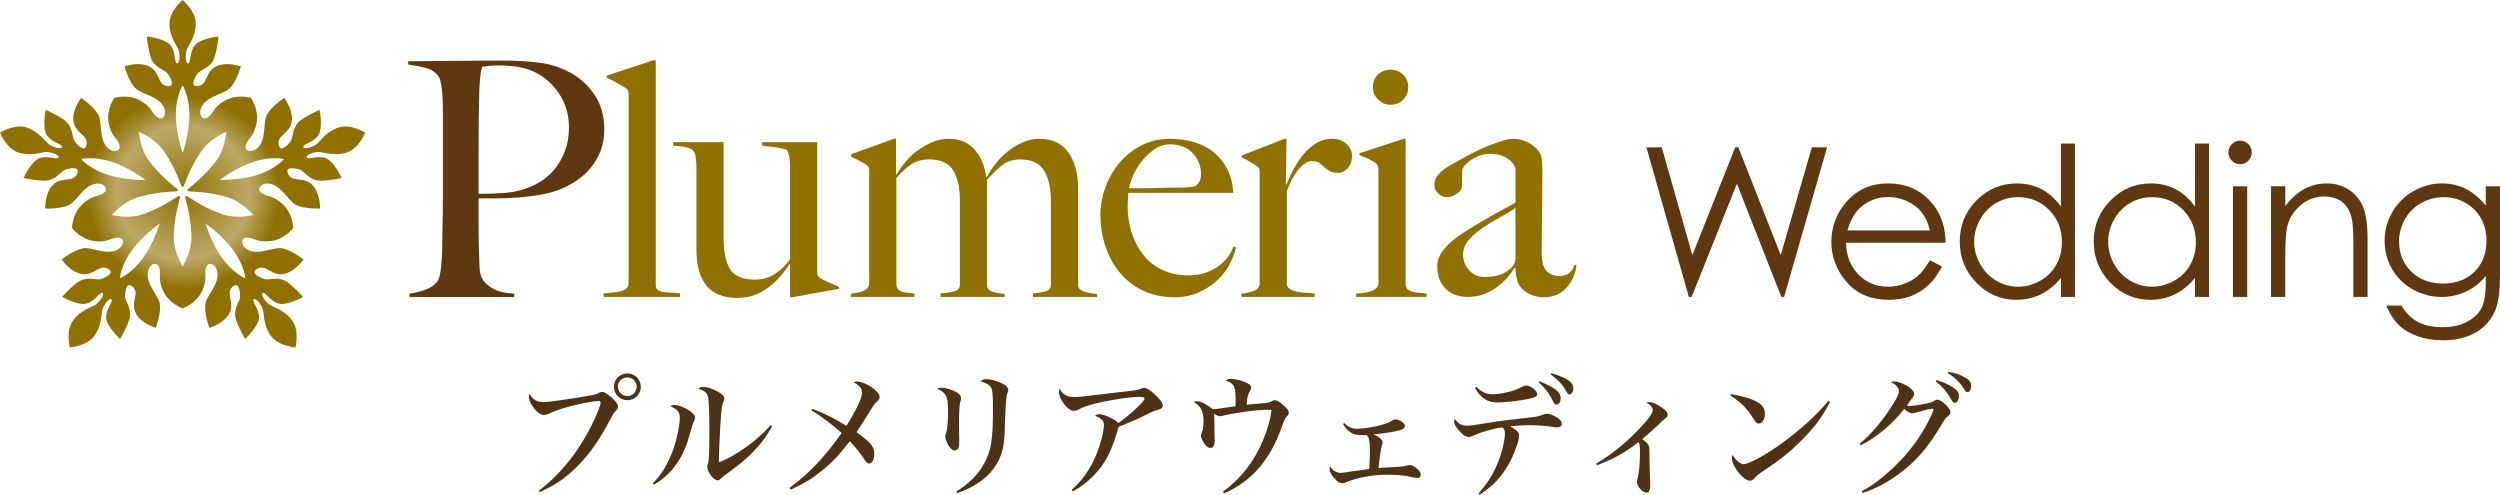 <?xml version="1.0" encoding="utf-8"?>
<!-- Generator: Adobe Illustrator 16.0.0, SVG Export Plug-In . SVG Version: 6.00 Build 0)  -->
<!DOCTYPE svg PUBLIC "-//W3C//DTD SVG 1.1//EN" "http://www.w3.org/Graphics/SVG/1.1/DTD/svg11.dtd">
<svg version="1.1" id="レイヤー_1" xmlns="http://www.w3.org/2000/svg" xmlns:xlink="http://www.w3.org/1999/xlink" x="0px"
	 y="0px" width="262.778px" height="51.984px" viewBox="0 0 262.778 51.984" enable-background="new 0 0 262.778 51.984"
	 xml:space="preserve">
<g>
	<g>
		<path fill="#4E3216" d="M56.641,51.579c1.191-0.938,1.85-1.568,2.704-2.563c1.429-1.653,2.661-3.712,3.53-5.841
			c0.14-0.365,0.252-0.729,0.252-0.855c0-0.111-0.084-0.168-0.267-0.168c-0.406,0-1.681,0.238-2.843,0.533
			c-1.065,0.279-1.724,0.504-2.34,0.813c-0.168,0.07-0.364,0.125-0.504,0.125c-0.365,0-0.813-0.35-1.205-0.938
			c-0.252-0.379-0.379-0.701-0.379-0.953c0-0.098,0.015-0.182,0.084-0.336c0.295,0.588,0.758,0.869,1.416,0.869
			c0.56,0,1.961-0.197,4.342-0.589c1.135-0.196,1.205-0.21,1.568-0.406c0.099-0.042,0.225-0.084,0.295-0.084
			c0.195,0,0.616,0.252,0.98,0.589c0.448,0.392,0.686,0.728,0.686,0.951c0,0.169-0.056,0.281-0.237,0.463
			c-0.21,0.21-0.267,0.309-0.546,0.84c-1.289,2.48-2.55,4.189-4.119,5.576c-1.008,0.896-1.807,1.414-3.319,2.129L56.641,51.579z
			 M67.357,40.653c0,0.784-0.631,1.414-1.416,1.414c-0.77,0-1.414-0.63-1.414-1.414c0-0.771,0.631-1.4,1.414-1.4
			C66.727,39.253,67.357,39.883,67.357,40.653z M64.947,40.653c0,0.532,0.449,0.98,0.994,0.98c0.533,0,0.981-0.435,0.981-0.98
			c0-0.547-0.435-0.98-0.981-0.98C65.382,39.673,64.947,40.106,64.947,40.653z"/>
		<path fill="#4E3216" d="M68.609,50.809c0.785-0.784,1.346-1.639,1.906-2.913c0.504-1.163,0.938-3.012,0.938-4.007
			c0-0.588-0.279-0.91-0.994-1.177c0.168-0.126,0.238-0.14,0.504-0.14c0.322,0,0.925,0.224,1.43,0.546
			c0.447,0.28,0.658,0.519,0.658,0.757c0,0.14-0.028,0.224-0.154,0.504c-0.084,0.183-0.084,0.183-0.547,1.793
			c-0.42,1.401-1.148,2.661-2.017,3.544c-0.505,0.504-0.911,0.813-1.597,1.232L68.609,50.809z M81.16,44.8
			c-0.56,1.008-0.924,1.512-1.61,2.283c-0.56,0.615-0.98,1.021-1.723,1.625c-0.575,0.462-1.022,0.798-1.289,0.98
			c-0.351,0.238-0.532,0.392-0.757,0.615c-0.14,0.127-0.237,0.183-0.35,0.183c-0.434,0-1.093-0.882-1.093-1.442
			c0-0.084,0-0.084,0.07-0.267c0.126-0.364,0.153-1.148,0.153-3.992c0-1.232-0.055-2.535-0.111-2.927
			c-0.084-0.547-0.393-0.813-1.037-0.98c0.154-0.169,0.252-0.211,0.477-0.211c0.406,0,0.98,0.182,1.527,0.477
			c0.49,0.252,0.714,0.504,0.714,0.756c0,0.127-0.014,0.196-0.153,0.49c-0.07,0.154-0.127,0.533-0.183,1.191
			c-0.084,0.924-0.224,3.838-0.224,4.538c0,0.084,0,0.267,0,0.476c1.765-0.672,3.992-2.269,5.435-3.907L81.16,44.8z"/>
		<path fill="#4E3216" d="M85.412,42.979c1.26,0.49,2.367,1.036,3.557,1.778c0.995-1.568,1.64-2.928,1.64-3.474
			c0-0.435-0.267-0.771-0.868-1.093c0.125-0.084,0.195-0.098,0.308-0.098c0.883,0,2.409,1.022,2.409,1.625
			c0,0.182-0.042,0.252-0.309,0.518c-0.266,0.253-0.279,0.267-1.26,1.877c-0.028,0.057-0.28,0.421-0.631,0.967l-0.224,0.351
			c1.54,1.12,1.862,1.513,1.862,2.283c0,0.574-0.238,1.009-0.546,1.009c-0.153,0-0.28-0.098-0.476-0.406
			c-0.533-0.799-0.911-1.261-1.556-1.934c-1.148,1.499-1.862,2.242-2.997,3.152c-1.051,0.84-1.807,1.289-3.223,1.933l-0.111-0.183
			c2.073-1.526,3.754-3.305,5.477-5.771c-1.051-0.938-2.129-1.751-3.166-2.382L85.412,42.979z"/>
		<path fill="#4E3216" d="M99.006,40.751c0.406,0,1.078,0.211,1.54,0.477c0.309,0.182,0.477,0.406,0.477,0.631
			c0,0.098-0.015,0.182-0.112,0.476c-0.056,0.224-0.111,1.12-0.111,2.073c0,0.225,0,0.547,0.014,1.051
			c0.014,0.322,0.014,0.532,0.014,0.77c0,0.322-0.014,0.52-0.042,0.688c-0.056,0.266-0.21,0.434-0.435,0.434
			c-0.224,0-0.477-0.21-0.686-0.574c-0.168-0.309-0.309-0.7-0.309-0.91c0-0.099,0.014-0.141,0.084-0.336
			c0.141-0.406,0.21-1.191,0.21-2.242c0-1.021-0.069-1.457-0.267-1.765c-0.182-0.294-0.336-0.406-0.867-0.644
			C98.711,40.765,98.768,40.751,99.006,40.751z M100.518,51.677c1.443-0.938,2.34-1.849,2.956-3.012
			c0.714-1.303,0.896-2.507,0.896-5.701c0-1.555-0.042-2.002-0.238-2.283c-0.183-0.266-0.546-0.462-1.079-0.602
			c0.211-0.183,0.352-0.225,0.659-0.225c0.435,0,1.204,0.225,1.723,0.49c0.378,0.211,0.546,0.406,0.546,0.645
			c0,0.112,0,0.126-0.098,0.364c-0.126,0.351-0.182,1.079-0.238,2.857c-0.041,1.976-0.126,2.676-0.393,3.487
			c-0.615,1.878-2.227,3.307-4.636,4.133L100.518,51.677z"/>
		<path fill="#4E3216" d="M112.641,51.495c1.107-0.967,1.961-2.199,2.578-3.67c0.447-1.064,0.813-2.494,0.813-3.166
			c0-0.42-0.295-0.729-0.925-0.953c0.126-0.125,0.252-0.168,0.462-0.168c0.49,0,1.611,0.533,1.989,0.926
			c0.645-0.436,1.793-1.416,2.339-1.99c0.295-0.322,0.406-0.476,0.406-0.588c0-0.07-0.084-0.126-0.224-0.154
			c-0.084-0.014-0.14-0.014-0.392-0.014c-0.98,0-3.236,0.364-4.721,0.742c-0.729,0.196-1.051,0.309-1.724,0.645
			c-0.112,0.042-0.267,0.084-0.378,0.084c-0.322,0-0.771-0.35-1.135-0.883c-0.252-0.363-0.434-0.826-0.434-1.092
			c0-0.112,0.027-0.225,0.084-0.365c0.322,0.617,0.784,0.883,1.498,0.883c0.519,0,0.631-0.014,3.418-0.35
			c0.477-0.057,0.883-0.099,1.162-0.141c2.13-0.238,2.13-0.238,2.578-0.42c0.084-0.042,0.141-0.057,0.21-0.057
			c0.224,0,0.462,0.127,0.896,0.477c0.658,0.561,1.079,1.078,1.079,1.359c0,0.266-0.141,0.392-0.533,0.476
			c-0.322,0.085-0.406,0.112-0.699,0.267c-1.149,0.574-1.64,0.799-3.404,1.526c-0.07,0.21-0.07,0.21-0.211,0.687
			c-0.574,1.919-1.232,3.166-2.24,4.244c-0.742,0.799-1.541,1.415-2.382,1.85L112.641,51.495z"/>
		<path fill="#4E3216" d="M128.546,51.677c1.892-1.373,3.292-3.166,4.23-5.449c0.477-1.134,0.771-2.213,0.883-3.137
			c-0.253-0.015-0.267-0.015-0.448-0.015c-1.191,0-3.166,0.267-4.707,0.63c-0.098,0.029-0.182,0.043-0.238,0.043
			c-0.168,0-0.35-0.07-0.687-0.252c0.057,0.168,0.057,0.168,0.07,1.33c0,0.448,0,0.771,0.015,0.854
			c0.014,0.294,0.014,0.505,0.014,0.603c0,0.532-0.154,0.799-0.448,0.799c-0.267,0-0.561-0.252-0.784-0.688
			c-0.112-0.195-0.211-0.49-0.211-0.615c0-0.127,0.015-0.183,0.127-0.435c0.098-0.196,0.14-0.574,0.14-1.093
			c0-1.037-0.28-1.568-1.036-2.003c0.125-0.056,0.182-0.07,0.294-0.07c0.448,0,0.896,0.21,1.709,0.827c0.28,0,0.28,0,1.036-0.112
			c0.729-0.112,0.911-0.126,1.358-0.196c0.015-0.168,0.015-0.406,0.015-0.715c0-0.742-0.07-1.204-0.21-1.428
			c-0.141-0.238-0.28-0.337-0.841-0.561c0.196-0.127,0.309-0.168,0.504-0.168c0.421,0,1.051,0.125,1.499,0.322
			c0.463,0.168,0.687,0.377,0.687,0.602c0,0.098-0.028,0.168-0.126,0.336c-0.225,0.365-0.322,0.729-0.351,1.457
			c0.659-0.056,1.247-0.111,1.766-0.168c0.546-0.042,0.644-0.07,0.896-0.225c0.098-0.056,0.196-0.084,0.294-0.084
			c0.21,0,0.477,0.154,0.896,0.519c0.435,0.378,0.574,0.575,0.574,0.784c0,0.154-0.042,0.225-0.196,0.393
			c-0.154,0.154-0.238,0.309-0.42,0.799c-0.505,1.387-0.784,2.017-1.247,2.815c-0.938,1.597-1.904,2.661-3.249,3.558
			c-0.645,0.42-1.093,0.672-1.695,0.91L128.546,51.677z"/>
		<path fill="#4E3216" d="M141.299,44.464c0.462,0.461,0.799,0.602,1.345,0.602c0.687,0,1.737-0.168,2.634-0.42
			c0.532-0.154,0.771-0.252,1.12-0.477c0.099-0.057,0.183-0.084,0.267-0.084c0.42,0,1.009,0.406,1.009,0.687
			c0,0.267-0.238,0.406-1.065,0.574c-0.532,0.112-1.498,0.252-2.241,0.308c0.631,0.281,0.953,0.574,0.953,0.855
			c0,0.098,0,0.098-0.07,0.322c-0.098,0.308-0.266,1.357-0.351,2.353c0.547-0.042,0.547-0.042,1.905-0.099
			c0.589-0.041,0.715-0.055,1.064-0.153c0.154-0.042,0.238-0.056,0.351-0.056c0.168,0,0.49,0.168,0.756,0.42
			c0.238,0.195,0.364,0.406,0.364,0.588c0,0.225-0.14,0.364-0.378,0.364c-0.112,0-0.154-0.014-0.63-0.112
			c-0.687-0.168-1.513-0.238-2.521-0.238c-1.513,0-3.208,0.309-4.328,0.799c-0.141,0.07-0.267,0.098-0.364,0.098
			c-0.238,0-0.463-0.111-0.715-0.363c-0.393-0.379-0.658-0.841-0.658-1.135c0-0.084,0.014-0.182,0.056-0.28
			c0.267,0.435,0.673,0.687,1.079,0.687c0.21,0,0.322-0.014,1.4-0.182c0.406-0.057,0.448-0.07,1.135-0.154
			c0.182-0.028,0.351-0.057,0.504-0.084c0.057-0.98,0.07-1.178,0.07-1.695c0-1.246-0.056-1.555-0.336-1.863
			c-0.168,0.014-0.322,0.014-0.42,0.014c-0.715,0-1.107-0.125-1.527-0.49c-0.224-0.195-0.364-0.378-0.532-0.686L141.299,44.464z"/>
		<path fill="#4E3216" d="M155.411,51.859c0.938-1.036,1.541-2.003,2.073-3.334c0.392-0.98,0.7-2.283,0.7-2.928
			c0-0.336-0.056-0.49-0.28-0.673c-0.91,0.113-2.186,0.477-2.941,0.827c-0.294,0.14-0.42,0.183-0.589,0.183
			c-0.279,0-0.588-0.197-0.966-0.617c-0.393-0.42-0.561-0.729-0.561-1.022c0-0.084,0.014-0.14,0.056-0.28
			c0.337,0.504,0.743,0.729,1.289,0.729c0.378,0,0.504-0.014,2.535-0.35c0.967-0.154,2.577-0.351,4.286-0.533
			c0.463-0.056,0.827-0.14,1.177-0.279c0.183-0.084,0.252-0.099,0.393-0.099c0.21,0,0.519,0.099,0.84,0.267
			c0.477,0.238,0.743,0.518,0.743,0.784c0,0.252-0.196,0.392-0.532,0.392c-0.084,0-0.112,0-0.28-0.027
			c-0.658-0.126-1.766-0.21-2.647-0.21c-0.49,0-1.429,0.056-1.976,0.112c0.743,0.434,0.938,0.645,0.938,0.994
			c0,0.574-0.518,1.975-1.106,3.025c-0.784,1.373-1.667,2.297-3.025,3.166L155.411,51.859z M155.187,40.667
			c0.574,0.561,1.051,0.771,1.695,0.771c0.532,0,1.232-0.112,1.933-0.308c0.505-0.141,0.687-0.225,1.177-0.477
			c0.183-0.098,0.267-0.127,0.435-0.127c0.462,0,1.148,0.533,1.148,0.896c0,0.253-0.21,0.365-0.967,0.52
			c-0.952,0.195-2.437,0.363-3.207,0.363c-1.051,0-1.724-0.434-2.367-1.513L155.187,40.667z M161.813,40.065
			c1.751,0.756,2.228,1.134,2.228,1.807c0,0.363-0.196,0.658-0.448,0.658c-0.126,0-0.225-0.098-0.351-0.351
			c-0.393-0.826-0.757-1.288-1.513-2.003L161.813,40.065z M163.073,39.238c0.714,0.196,1.177,0.378,1.723,0.7
			c0.378,0.238,0.574,0.533,0.574,0.91c0,0.322-0.182,0.617-0.392,0.617c-0.112,0-0.211-0.084-0.322-0.295
			c-0.435-0.77-0.883-1.26-1.667-1.807L163.073,39.238z"/>
		<path fill="#4E3216" d="M167.772,48.735c1.625-0.967,3.067-2.129,4.524-3.656c0.952-0.994,1.429-1.652,1.429-1.961
			c0-0.294-0.183-0.518-0.673-0.799c0.126-0.041,0.183-0.055,0.294-0.055c0.351,0,0.813,0.195,1.401,0.615
			c0.378,0.267,0.546,0.477,0.546,0.673s-0.056,0.294-0.266,0.448c-0.168,0.111-0.168,0.111-0.701,0.631
			c-0.602,0.574-0.98,0.896-1.708,1.526c0.686,0.504,0.756,0.63,0.756,1.261c0,0.826,0.028,1.582,0.056,2.76
			c0.028,0.434,0.028,0.686,0.028,0.882c0,0.505-0.126,0.729-0.406,0.729c-0.42,0-0.994-0.687-0.994-1.177
			c0-0.07,0.014-0.14,0.056-0.279c0.168-0.52,0.267-1.625,0.267-2.816c0-0.645-0.028-0.84-0.154-1.051
			c-1.331,1.064-2.634,1.793-4.37,2.438L167.772,48.735z"/>
		<path fill="#4E3216" d="M181.968,41.423c1.499,0.281,2.312,0.547,2.928,0.953c0.421,0.28,0.616,0.631,0.616,1.106
			c0,0.603-0.266,1.036-0.63,1.036c-0.196,0-0.309-0.098-0.504-0.406c-0.757-1.204-1.387-1.834-2.494-2.535L181.968,41.423z
			 M192.362,42.235c-0.757,1.514-1.682,2.76-3.082,4.133c-1.261,1.246-2.199,1.989-4.021,3.193c-0.42,0.281-0.645,0.463-0.771,0.617
			c-0.21,0.252-0.35,0.35-0.546,0.35c-0.7,0-1.905-1.513-1.905-2.381c0-0.112,0.014-0.183,0.07-0.336
			c0.378,0.615,0.813,0.98,1.162,0.98c0.561,0,2.452-1.037,4.063-2.228c2.045-1.499,3.642-2.97,4.847-4.427L192.362,42.235z"/>
		<path fill="#4E3216" d="M195.464,46.648c1.205-0.98,2.55-2.577,3.502-4.146c0.462-0.742,0.63-1.12,0.63-1.4
			c0-0.183-0.056-0.309-0.21-0.477c-0.182-0.21-0.224-0.238-0.63-0.462c0.154-0.057,0.196-0.07,0.378-0.07
			c0.393,0,1.106,0.294,1.597,0.658c0.309,0.225,0.463,0.435,0.463,0.645c0,0.182-0.015,0.225-0.393,0.715
			c-0.014,0.014-0.182,0.238-0.378,0.518c0.168,0.028,0.252,0.043,0.336,0.043c0.267,0,1.093-0.127,1.653-0.238
			c0.476-0.099,0.588-0.141,0.966-0.337c0.126-0.069,0.183-0.084,0.267-0.084c0.434,0,1.372,0.896,1.372,1.303
			c0,0.154-0.069,0.267-0.252,0.421c-0.28,0.209-0.308,0.266-0.714,0.938c-1.471,2.48-2.746,3.922-4.65,5.281
			c-1.219,0.869-2.354,1.457-3.643,1.863l-0.084-0.168c1.19-0.658,1.976-1.247,3.152-2.326c1.778-1.639,3.123-3.445,4.104-5.519
			c0.183-0.364,0.294-0.673,0.294-0.771c0-0.042-0.042-0.07-0.098-0.07c-0.224,0-0.952,0.168-1.681,0.393
			c-0.225,0.057-0.336,0.084-0.435,0.084c-0.266,0-0.546-0.154-0.854-0.462c-1.261,1.624-2.928,3.012-4.58,3.823L195.464,46.648z
			 M203.546,39.952c0.715,0.225,1.233,0.435,1.695,0.743c0.477,0.294,0.672,0.56,0.672,0.91c0,0.406-0.182,0.729-0.434,0.729
			c-0.168,0-0.21-0.056-0.435-0.435c-0.434-0.756-0.91-1.303-1.583-1.82L203.546,39.952z M204.793,39.085
			c0.687,0.111,1.163,0.266,1.723,0.574c0.49,0.266,0.673,0.504,0.673,0.91c0,0.363-0.168,0.645-0.379,0.645
			c-0.14,0-0.195-0.057-0.405-0.379c-0.435-0.686-0.925-1.162-1.682-1.625L204.793,39.085z"/>
	</g>
	<g>
		<g>
			<path fill="#603810" d="M63.107,15.898c-0.275,0.688-0.637,1.296-1.084,1.824c-0.447,0.528-0.97,0.981-1.566,1.36
				c-0.597,0.378-1.204,0.683-1.823,0.912c-0.643,0.229-1.331,0.4-2.065,0.516s-1.475,0.201-2.22,0.258
				c-0.745,0.058-1.475,0.086-2.185,0.086c-0.688,0-1.309,0-1.858,0c0,0.734,0,1.365,0,1.893c0,0.506,0,0.953,0,1.343
				s0.005,0.751,0.017,1.084s0.018,0.694,0.018,1.084c0.022,0.734,0.046,1.365,0.068,1.893c0.022,0.528,0.149,0.964,0.379,1.308
				c0.184,0.299,0.539,0.598,1.066,0.895c0.528,0.299,1.262,0.471,2.203,0.517v0.345H43.044v-0.345
				c0.573-0.091,1.124-0.229,1.652-0.413c0.527-0.184,0.94-0.459,1.238-0.826c0.114-0.137,0.207-0.344,0.275-0.619
				c0.069-0.275,0.12-0.585,0.155-0.93c0.034-0.344,0.063-0.71,0.086-1.101c0.022-0.39,0.034-0.769,0.034-1.136
				c0-0.32,0.006-0.757,0.018-1.308c0.011-0.551,0.022-1.153,0.034-1.807c0.011-0.653,0.018-1.325,0.018-2.013
				c0-0.711,0-1.377,0-1.997v-6.71c0-0.413-0.007-0.832-0.018-1.256c-0.012-0.424-0.034-0.826-0.069-1.205
				c-0.034-0.378-0.092-0.723-0.172-1.032s-0.189-0.533-0.327-0.671c-0.344-0.367-0.786-0.614-1.324-0.74
				c-0.54-0.125-1.119-0.235-1.738-0.327V6.435c0.138,0,0.413,0,0.826,0c0.436,0,0.946-0.005,1.531-0.017
				c0.585-0.011,1.222-0.017,1.91-0.017s1.37-0.005,2.048-0.018c0.676-0.011,1.313-0.017,1.909-0.017c0.62,0,1.136,0,1.549,0
				c1.515,0,2.856,0.075,4.026,0.224c1.17,0.149,2.271,0.511,3.304,1.084c1.01,0.551,1.847,1.331,2.513,2.34
				c0.665,1.01,0.998,2.203,0.998,3.579C63.521,14.442,63.383,15.21,63.107,15.898z M58.788,9.876
				c-0.677-1.032-1.565-1.812-2.667-2.34c-0.551-0.252-1.136-0.424-1.755-0.516c-0.619-0.091-1.262-0.138-1.928-0.138
				c-0.481,0-0.854,0.017-1.118,0.052c-0.264,0.034-0.477,0.063-0.637,0.086c-0.022,0.138-0.052,0.258-0.086,0.361
				c-0.034,0.104-0.063,0.236-0.086,0.396c-0.023,0.161-0.046,0.384-0.068,0.671c-0.023,0.287-0.047,0.694-0.069,1.222
				c-0.023,0.803-0.04,1.778-0.052,2.925c-0.012,1.147-0.017,2.271-0.017,3.373c0,1.101,0,2.064,0,2.89c0,0.826,0,1.332,0,1.515
				c0.94,0,1.823-0.028,2.649-0.086s1.595-0.212,2.306-0.465c1.468-0.505,2.593-1.336,3.373-2.495
				c0.779-1.158,1.17-2.461,1.17-3.906C59.804,12.09,59.465,10.908,58.788,9.876z"/>
			<path fill="#8F7000" d="M63.454,31.213v-0.379c1.056-0.068,1.756-0.178,2.1-0.327s0.517-0.407,0.517-0.774V9.945
				c0-0.184-0.018-0.321-0.052-0.413c-0.034-0.091-0.133-0.195-0.293-0.31C65.52,9.107,65.21,8.93,64.797,8.688
				c-0.413-0.241-0.758-0.418-1.032-0.533V7.949l4.921-1.617h0.241v23.573c0,0.23,0.051,0.402,0.154,0.517
				c0.104,0.115,0.258,0.195,0.465,0.241c0.206,0.046,0.47,0.074,0.791,0.086s0.7,0.04,1.136,0.086v0.379H63.454z"/>
			<path fill="#8F7000" d="M83.283,31.246h-0.241v-3.475l-0.034-0.035c-0.253,0.391-0.563,0.804-0.929,1.239
				c-0.368,0.437-0.78,0.831-1.239,1.187c-0.459,0.356-0.97,0.637-1.531,0.844c-0.563,0.207-1.165,0.31-1.807,0.31
				c-1.469,0-2.553-0.436-3.252-1.308c-0.7-0.871-1.05-2.145-1.05-3.82v-8.396c0-0.091,0-0.218,0-0.378
				c0-0.16-0.012-0.327-0.034-0.499c-0.023-0.172-0.041-0.333-0.052-0.482c-0.012-0.149-0.041-0.258-0.086-0.327
				c-0.093-0.207-0.224-0.355-0.396-0.448c-0.172-0.091-0.361-0.16-0.567-0.206c-0.207-0.046-0.425-0.074-0.654-0.086
				c-0.229-0.011-0.447-0.028-0.653-0.051v-0.379h5.3v10.015c0,1.514,0.229,2.633,0.691,3.355c0.461,0.723,1.326,1.084,2.594,1.084
				c0.483,0,0.905-0.063,1.263-0.189c0.356-0.126,0.68-0.287,0.968-0.482c0.288-0.193,0.553-0.418,0.795-0.67
				c0.242-0.253,0.468-0.517,0.675-0.792v-9.808c0-0.229-0.022-0.521-0.068-0.877c-0.047-0.355-0.138-0.625-0.275-0.809
				c-0.275-0.115-0.648-0.207-1.118-0.275c-0.471-0.069-0.959-0.126-1.463-0.172v-0.379h5.781v13.594
				c0,0.184,0.018,0.321,0.052,0.413s0.132,0.195,0.293,0.31c0.206,0.114,0.51,0.264,0.911,0.447
				c0.401,0.185,0.74,0.333,1.016,0.447v0.206L83.283,31.246z"/>
			<path fill="#8F7000" d="M108.57,31.213v-0.379c0.619-0.046,1.089-0.121,1.411-0.224c0.32-0.104,0.481-0.339,0.481-0.706v-8.775
				c0-1.33-0.236-2.392-0.709-3.183c-0.474-0.792-1.309-1.187-2.508-1.187c-0.762,0-1.396,0.201-1.902,0.602
				c-0.508,0.402-1.038,0.912-1.592,1.532v11.115c0,0.16,0.058,0.299,0.173,0.413c0.114,0.115,0.263,0.201,0.447,0.259
				c0.183,0.057,0.384,0.103,0.602,0.137c0.218,0.035,0.431,0.063,0.637,0.086v0.311h-6.745v-0.379
				c0.62-0.046,1.113-0.121,1.48-0.224c0.366-0.104,0.55-0.339,0.55-0.706v-8.81c0-1.354-0.235-2.414-0.705-3.183
				c-0.471-0.769-1.303-1.153-2.495-1.153c-0.757,0-1.376,0.161-1.858,0.481c-0.481,0.322-1.021,0.804-1.617,1.446v11.288
				c0.046,0.229,0.126,0.396,0.241,0.499c0.114,0.104,0.258,0.178,0.43,0.224s0.361,0.075,0.568,0.086
				c0.206,0.012,0.424,0.04,0.653,0.086v0.345h-6.676v-0.345c0.527-0.046,0.98-0.149,1.359-0.31c0.378-0.16,0.567-0.424,0.567-0.791
				v-11.77c0-0.184-0.018-0.321-0.052-0.413c-0.034-0.091-0.132-0.194-0.292-0.31c-0.207-0.115-0.447-0.246-0.723-0.396
				c-0.275-0.149-0.551-0.28-0.826-0.396v-0.275l4.508-1.617h0.207v3.716l0.068,0.035c0.229-0.413,0.525-0.843,0.892-1.291
				c0.365-0.447,0.788-0.849,1.269-1.205c0.479-0.355,1-0.654,1.56-0.895c0.561-0.241,1.149-0.361,1.767-0.361
				c1.097,0,1.982,0.361,2.657,1.084c0.674,0.723,1.092,1.692,1.252,2.908h0.103c0.207-0.413,0.493-0.854,0.86-1.325
				s0.792-0.906,1.273-1.308c0.482-0.401,1.016-0.728,1.601-0.98s1.188-0.378,1.807-0.378c1.33,0,2.334,0.481,3.011,1.445
				c0.677,0.963,1.016,2.202,1.016,3.716v10.256c0,0.16,0.068,0.299,0.206,0.413c0.138,0.115,0.305,0.201,0.499,0.259
				c0.195,0.057,0.407,0.103,0.637,0.137c0.229,0.035,0.447,0.063,0.654,0.086v0.311H108.57z"/>
			<path fill="#8F7000" d="M129.297,27.686c-0.321,0.631-0.757,1.21-1.308,1.737c-0.551,0.528-1.21,0.964-1.979,1.308
				c-0.77,0.344-1.624,0.516-2.564,0.516c-1.17,0-2.236-0.217-3.2-0.653c-0.964-0.436-1.784-1.05-2.46-1.841
				c-0.678-0.791-1.199-1.721-1.566-2.787c-0.367-1.067-0.551-2.197-0.551-3.391c0-0.963,0.172-1.921,0.517-2.873
				c0.344-0.952,0.831-1.807,1.463-2.564c0.63-0.757,1.398-1.371,2.306-1.841c0.905-0.47,1.909-0.705,3.011-0.705
				c0.895,0,1.738,0.115,2.529,0.344c0.792,0.23,1.48,0.58,2.065,1.05c0.585,0.471,1.061,1.062,1.428,1.772
				c0.367,0.711,0.585,1.548,0.654,2.513h-11.047c0,0.184-0.012,0.395-0.035,0.636c-0.022,0.241-0.034,0.487-0.034,0.74
				c0,0.964,0.138,1.888,0.413,2.771s0.677,1.664,1.204,2.34c0.528,0.677,1.193,1.211,1.996,1.6
				c0.803,0.391,1.732,0.586,2.788,0.586c1.146,0,2.15-0.293,3.011-0.878s1.429-1.302,1.704-2.151l0.274,0.069
				C129.824,26.486,129.618,27.055,129.297,27.686z M125.356,16.087c-0.585-0.607-1.371-0.912-2.357-0.912
				c-0.643,0-1.222,0.189-1.737,0.568c-0.517,0.378-0.964,0.82-1.343,1.325c-0.378,0.505-0.671,1.015-0.877,1.531
				c-0.207,0.517-0.333,0.912-0.379,1.188c0.527,0,0.998,0,1.411,0s0.82-0.006,1.222-0.018c0.401-0.011,0.82-0.022,1.256-0.034
				c0.436-0.011,0.918-0.017,1.445-0.017c0.345,0,0.665-0.012,0.964-0.035c0.298-0.022,0.562-0.08,0.791-0.172
				c0.161-0.184,0.281-0.355,0.362-0.516c0.08-0.16,0.12-0.402,0.12-0.723C126.234,17.424,125.941,16.696,125.356,16.087z"/>
			<path fill="#8F7000" d="M141.662,17.67c-0.299,0.333-0.643,0.499-1.033,0.499c-0.367,0-0.659-0.063-0.877-0.189
				c-0.219-0.126-0.408-0.27-0.568-0.43c-0.16-0.16-0.333-0.304-0.516-0.43c-0.185-0.126-0.437-0.189-0.758-0.189
				c-0.274,0-0.545,0.098-0.809,0.292c-0.264,0.195-0.511,0.442-0.739,0.74c-0.229,0.298-0.437,0.636-0.62,1.015
				s-0.344,0.74-0.481,1.084v9.911c0.068,0.206,0.218,0.367,0.447,0.481c0.229,0.115,0.487,0.195,0.774,0.241
				c0.286,0.046,0.585,0.075,0.895,0.086c0.31,0.012,0.579,0.04,0.809,0.086v0.345h-7.708v-0.345c0.527-0.046,0.98-0.149,1.359-0.31
				c0.378-0.16,0.567-0.424,0.567-0.791V18.135c0-0.184-0.018-0.321-0.052-0.413c-0.034-0.091-0.132-0.194-0.292-0.31
				c-0.207-0.115-0.447-0.258-0.723-0.43c-0.275-0.172-0.551-0.315-0.826-0.43v-0.207l4.508-1.755h0.207l-0.069,4.783h0.069
				c0.114-0.275,0.298-0.676,0.551-1.205c0.252-0.527,0.573-1.061,0.963-1.6c0.39-0.539,0.86-1.003,1.411-1.394
				s1.182-0.585,1.893-0.585c0.573,0,1.062,0.172,1.463,0.516s0.603,0.78,0.603,1.308C142.109,16.919,141.96,17.338,141.662,17.67z"
				/>
			<path fill="#8F7000" d="M142.55,31.213v-0.345c0.275-0.022,0.551-0.052,0.826-0.086s0.521-0.091,0.739-0.172
				c0.218-0.08,0.401-0.189,0.551-0.327s0.224-0.31,0.224-0.516V17.963c0-0.184-0.017-0.344-0.052-0.482
				c-0.034-0.138-0.132-0.264-0.292-0.378c-0.206-0.138-0.453-0.275-0.74-0.413s-0.591-0.264-0.912-0.378v-0.207l4.646-1.514h0.206
				v15.383c0.046,0.229,0.144,0.396,0.293,0.499c0.148,0.104,0.327,0.178,0.533,0.224s0.43,0.075,0.671,0.086
				c0.241,0.012,0.476,0.04,0.706,0.086v0.345H142.55z M147.488,10.478c-0.356,0.356-0.798,0.534-1.325,0.534
				c-0.505,0-0.94-0.184-1.308-0.551c-0.367-0.367-0.551-0.803-0.551-1.308c0-0.527,0.178-0.964,0.533-1.308
				c0.355-0.344,0.798-0.517,1.325-0.517s0.969,0.172,1.325,0.517c0.355,0.344,0.533,0.78,0.533,1.308
				C148.021,9.681,147.844,10.123,147.488,10.478z"/>
			<path fill="#8F7000" d="M165.387,29.113c-0.184,0.413-0.425,0.786-0.723,1.118c-0.299,0.333-0.648,0.585-1.05,0.757
				s-0.843,0.258-1.325,0.258c-0.78,0-1.474-0.229-2.082-0.688c-0.607-0.459-0.911-1.262-0.911-2.409l-0.069-0.034
				c-0.184,0.299-0.43,0.631-0.74,0.998c-0.31,0.367-0.677,0.711-1.101,1.032c-0.425,0.321-0.895,0.579-1.411,0.774
				s-1.084,0.293-1.703,0.293c-0.367,0-0.74-0.053-1.119-0.155c-0.378-0.104-0.723-0.286-1.032-0.551
				c-0.31-0.263-0.563-0.603-0.757-1.015c-0.195-0.414-0.293-0.918-0.293-1.515c0-0.642,0.259-1.262,0.774-1.858
				c0.517-0.596,1.153-1.136,1.91-1.617c0.757-0.482,1.428-0.895,2.014-1.239c0.585-0.344,1.095-0.637,1.531-0.878
				c0.436-0.24,0.819-0.447,1.152-0.619s0.613-0.326,0.844-0.465v-3.544c0-0.046-0.041-0.155-0.121-0.327s-0.218-0.35-0.413-0.533
				c-0.194-0.184-0.464-0.35-0.809-0.499c-0.344-0.149-0.791-0.224-1.342-0.224c-0.367,0-0.729,0.063-1.084,0.189
				c-0.356,0.126-0.671,0.287-0.946,0.482c-0.275,0.195-0.494,0.39-0.654,0.585c-0.16,0.195-0.24,0.361-0.24,0.499v1.549
				c0,0.321-0.167,0.608-0.499,0.86c-0.333,0.252-0.694,0.379-1.084,0.379c-0.368,0-0.684-0.133-0.947-0.396
				s-0.396-0.568-0.396-0.912c0-0.275,0.069-0.527,0.207-0.757c0.138-0.229,0.31-0.436,0.516-0.62
				c0.207-0.183,0.431-0.344,0.671-0.481c0.241-0.138,0.453-0.264,0.637-0.378c0.597-0.344,1.205-0.677,1.824-0.998
				s1.21-0.597,1.772-0.826c0.562-0.229,1.078-0.413,1.549-0.551c0.47-0.137,0.854-0.206,1.152-0.206
				c0.597,0,1.158,0.155,1.687,0.464c0.527,0.31,0.906,0.694,1.136,1.153c0.091,0.161,0.148,0.442,0.172,0.843
				c0.022,0.401,0.034,0.797,0.034,1.187c0,0.826-0.006,1.572-0.017,2.237c-0.012,0.665-0.018,1.308-0.018,1.927
				s-0.006,1.256-0.018,1.91s-0.017,1.371-0.017,2.15c0,1.033,0.177,1.716,0.533,2.048c0.355,0.333,0.763,0.499,1.222,0.499
				c0.527,0,0.917-0.108,1.17-0.326c0.252-0.219,0.425-0.5,0.517-0.844h0.206C165.673,28.275,165.57,28.7,165.387,29.113z
				 M159.296,21.852c-0.413,0.299-0.93,0.614-1.549,0.947c-0.62,0.332-1.222,0.693-1.807,1.084c-0.585,0.39-1.09,0.82-1.515,1.29
				s-0.637,1.004-0.637,1.601s0.207,1.135,0.62,1.617c0.412,0.481,0.951,0.723,1.617,0.723c0.596,0,1.124-0.068,1.583-0.207
				c0.459-0.137,0.883-0.4,1.273-0.791c0.275-0.252,0.413-0.573,0.413-0.964V21.852z"/>
			<path fill="#603810" d="M173.056,15.483h1.614l3.214,11.334l4.509-11.334h0.326l4.457,11.334l3.269-11.334h1.603l-4.52,15.73
				h-0.292l-4.668-11.902l-4.759,11.902h-0.293L173.056,15.483z"/>
			<path fill="#603810" d="M202.859,27.352l1.262,0.664c-0.414,0.813-0.892,1.469-1.435,1.967c-0.542,0.5-1.152,0.879-1.83,1.139
				c-0.678,0.261-1.445,0.391-2.301,0.391c-1.898,0-3.382-0.621-4.452-1.865s-1.605-2.65-1.605-4.219
				c0-1.477,0.452-2.791,1.358-3.946c1.149-1.468,2.687-2.202,4.613-2.202c1.983,0,3.567,0.752,4.752,2.256
				c0.842,1.063,1.27,2.389,1.284,3.979h-10.469c0.028,1.351,0.461,2.459,1.296,3.322c0.835,0.864,1.866,1.297,3.094,1.297
				c0.593,0,1.169-0.104,1.729-0.31c0.56-0.206,1.036-0.479,1.429-0.819C201.978,28.662,202.402,28.111,202.859,27.352z
				 M202.859,24.219c-0.2-0.798-0.491-1.436-0.873-1.914c-0.382-0.477-0.887-0.862-1.515-1.154c-0.628-0.293-1.288-0.438-1.98-0.438
				c-1.143,0-2.124,0.367-2.944,1.101c-0.6,0.535-1.053,1.338-1.359,2.406H202.859z"/>
			<path fill="#603810" d="M218.108,15.087v16.126h-1.476v-2c-0.627,0.763-1.331,1.336-2.111,1.722
				c-0.781,0.385-1.635,0.577-2.562,0.577c-1.646,0-3.053-0.597-4.218-1.791c-1.166-1.193-1.749-2.646-1.749-4.357
				c0-1.676,0.589-3.107,1.765-4.299c1.176-1.19,2.591-1.785,4.245-1.785c0.955,0,1.819,0.203,2.593,0.609s1.453,1.016,2.037,1.828
				v-6.63H218.108z M212.126,20.723c-0.833,0-1.603,0.205-2.307,0.613c-0.705,0.41-1.267,0.985-1.683,1.726
				c-0.417,0.741-0.625,1.524-0.625,2.35c0,0.819,0.21,1.603,0.63,2.351c0.42,0.747,0.984,1.329,1.693,1.746
				c0.708,0.416,1.469,0.625,2.28,0.625c0.819,0,1.595-0.207,2.328-0.62s1.298-0.972,1.693-1.677
				c0.395-0.705,0.593-1.499,0.593-2.382c0-1.346-0.443-2.471-1.33-3.375S213.422,20.723,212.126,20.723z"/>
			<path fill="#603810" d="M232.191,15.087v16.126h-1.476v-2c-0.627,0.763-1.331,1.336-2.111,1.722
				c-0.781,0.385-1.635,0.577-2.562,0.577c-1.647,0-3.053-0.597-4.218-1.791c-1.166-1.193-1.749-2.646-1.749-4.357
				c0-1.676,0.589-3.107,1.765-4.299c1.176-1.19,2.591-1.785,4.245-1.785c0.955,0,1.819,0.203,2.593,0.609s1.453,1.016,2.037,1.828
				v-6.63H232.191z M226.208,20.723c-0.832,0-1.602,0.205-2.307,0.613c-0.705,0.41-1.266,0.985-1.682,1.726
				c-0.417,0.741-0.625,1.524-0.625,2.35c0,0.819,0.21,1.603,0.63,2.351c0.42,0.747,0.984,1.329,1.692,1.746
				c0.709,0.416,1.469,0.625,2.281,0.625c0.818,0,1.595-0.207,2.328-0.62s1.298-0.972,1.693-1.677
				c0.395-0.705,0.592-1.499,0.592-2.382c0-1.346-0.443-2.471-1.329-3.375C228.596,21.175,227.505,20.723,226.208,20.723z"/>
			<path fill="#603810" d="M235.454,14.788c0.34,0,0.631,0.122,0.873,0.364c0.24,0.242,0.361,0.535,0.361,0.877
				c0,0.335-0.121,0.624-0.361,0.866c-0.242,0.243-0.533,0.364-0.873,0.364c-0.334,0-0.621-0.121-0.863-0.364
				c-0.24-0.242-0.361-0.531-0.361-0.866c0-0.342,0.121-0.635,0.361-0.877C234.833,14.909,235.12,14.788,235.454,14.788z
				 M234.71,19.578h1.498v11.635h-1.498V19.578z"/>
			<path fill="#603810" d="M238.712,19.578h1.498v2.086c0.598-0.799,1.262-1.396,1.988-1.792s1.52-0.593,2.375-0.593
				c0.869,0,1.641,0.221,2.314,0.662c0.674,0.442,1.17,1.037,1.492,1.786c0.32,0.749,0.48,1.914,0.48,3.497v5.988h-1.496v-5.551
				c0-1.34-0.057-2.234-0.168-2.684c-0.174-0.77-0.506-1.349-0.998-1.737s-1.133-0.583-1.924-0.583
				c-0.906,0-1.717,0.299-2.434,0.898c-0.717,0.599-1.189,1.34-1.418,2.225c-0.143,0.576-0.213,1.632-0.213,3.164v4.268h-1.498
				V19.578z"/>
			<path fill="#603810" d="M261.28,19.578h1.498v9.271c0,1.633-0.143,2.826-0.428,3.582c-0.393,1.069-1.074,1.893-2.043,2.47
				s-2.135,0.866-3.496,0.866c-0.998,0-1.895-0.141-2.689-0.424c-0.795-0.282-1.441-0.661-1.941-1.137
				c-0.498-0.476-0.959-1.17-1.379-2.086h1.625c0.443,0.77,1.014,1.34,1.713,1.711s1.566,0.557,2.602,0.557
				c1.021,0,1.883-0.19,2.586-0.57c0.703-0.381,1.205-0.858,1.504-1.434c0.301-0.576,0.449-1.504,0.449-2.787v-0.599
				c-0.563,0.713-1.252,1.261-2.064,1.642c-0.814,0.381-1.678,0.572-2.592,0.572c-1.07,0-2.076-0.266-3.018-0.797
				c-0.943-0.531-1.67-1.246-2.184-2.145s-0.771-1.885-0.771-2.962c0-1.076,0.268-2.079,0.803-3.01s1.275-1.667,2.221-2.208
				c0.947-0.542,1.943-0.813,2.992-0.813c0.871,0,1.684,0.18,2.436,0.539c0.754,0.36,1.479,0.954,2.178,1.781V19.578z
				 M256.864,20.723c-0.848,0-1.637,0.205-2.363,0.615c-0.727,0.409-1.297,0.977-1.711,1.699c-0.414,0.725-0.619,1.506-0.619,2.348
				c0,1.275,0.428,2.331,1.283,3.165s1.963,1.251,3.324,1.251c1.377,0,2.482-0.413,3.32-1.24s1.258-1.914,1.258-3.262
				c0-0.877-0.193-1.658-0.578-2.347s-0.93-1.231-1.637-1.631C258.437,20.922,257.677,20.723,256.864,20.723z"/>
		</g>
		
			<radialGradient id="SVGID_1_" cx="53.239" cy="2.908" r="24.82" gradientTransform="matrix(0.8 0 0 0.8 -23.311 17.957)" gradientUnits="userSpaceOnUse">
			<stop  offset="0" style="stop-color:#8F7000"/>
			<stop  offset="0.35" style="stop-color:#BCA966"/>
			<stop  offset="0.51" style="stop-color:#8F7000"/>
		</radialGradient>
		<path fill="url(#SVGID_1_)" d="M35.596,13.4c-1.281,0.416-1.909,1.423-2.315,1.748c-0.386,0.308-1.307,0.602-1.401,0.308
			c-0.096-0.294,1.105-0.482,1.597-1.263c0.492-0.782,0.117-2.641,0.117-2.641s-0.948,0.369-1.938,1.053
			c-0.989,0.684-0.807,1.82-1.095,2.225c-0.288,0.404-1.015,1.181-1.233,0.509c-0.41-1.264,1.447-1.218,1.359-2.999
			c-0.053-1.066-0.822-2.052-0.822-2.052s-1.517,1.013-1.877,1.924c-0.358,0.911,0.06,2.771-1.183,3.537
			c-0.419,0.258-1.157,0.169-0.961-0.517c0.197-0.686,0.845-0.844,1.123-2.281c0.279-1.437-0.584-2.659-0.584-2.659
			s-1.428-0.443-2.709,0.266c-1.281,0.709-1.231,1.374-1.822,1.773s-0.904-0.275-0.788-0.753c0.345-1.418,2.243-1.595,2.998-2.219
			c0.755-0.623,1.25-2.378,1.25-2.378s-1.176-0.427-2.206-0.148c-1.72,0.467-1.103,2.219-2.433,2.219
			c-0.705,0-0.191-0.931,0.104-1.33c0.295-0.398,1.433-0.576,1.776-1.729c0.345-1.152,0.403-2.168,0.403-2.168
			s-1.885,0.218-2.476,0.927c-0.591,0.709-0.397,1.91-0.708,1.91c-0.31,0-0.313-0.967-0.141-1.429
			c0.183-0.487,0.947-1.395,0.946-2.742c0-1.347-1.383-2.49-1.383-2.49s-1.383,1.143-1.383,2.49c0,1.347,0.764,2.255,0.947,2.742
			c0.173,0.461,0.168,1.429-0.141,1.428c-0.311,0-0.117-1.2-0.708-1.909c-0.592-0.709-2.476-0.927-2.476-0.927
			s0.058,1.016,0.402,2.168s1.481,1.33,1.777,1.729c0.296,0.399,0.81,1.33,0.104,1.33c-1.329,0-0.711-1.752-2.433-2.219
			C14.256,6.553,13.08,6.98,13.08,6.98s0.495,1.755,1.25,2.379c0.756,0.623,2.653,0.8,2.999,2.219
			c0.115,0.478-0.197,1.152-0.788,0.753c-0.592-0.399-0.542-1.064-1.822-1.773c-1.281-0.71-2.709-0.266-2.709-0.266
			s-0.863,1.222-0.585,2.659c0.279,1.437,0.927,1.595,1.123,2.281c0.197,0.686-0.541,0.775-0.959,0.516
			c-1.243-0.766-0.825-2.625-1.185-3.537c-0.359-0.911-1.876-1.924-1.876-1.924s-0.77,0.986-0.822,2.052
			c-0.088,1.78,1.77,1.734,1.358,2.999c-0.218,0.671-0.945-0.105-1.233-0.51c-0.287-0.404-0.104-1.541-1.095-2.224
			c-0.989-0.684-1.938-1.053-1.938-1.053s-0.375,1.86,0.117,2.641c0.492,0.781,1.693,0.968,1.598,1.263
			c-0.097,0.294-1.017,0-1.402-0.308c-0.407-0.324-1.034-1.332-2.315-1.748S0,13.946,0,13.946s0.66,1.669,1.941,2.085
			c1.28,0.417,2.381-0.03,2.9-0.053c0.492-0.022,1.41,0.281,1.314,0.575c-0.096,0.295-1.178-0.26-2.034,0.083
			c-0.857,0.344-1.647,2.068-1.647,2.068s0.984,0.259,2.187,0.288c1.203,0.028,1.724-0.998,2.193-1.156
			c0.471-0.158,1.516-0.358,1.298,0.313c-0.411,1.264-1.887,0.135-2.862,1.627c-0.584,0.894-0.541,2.145-0.541,2.145
			s1.822,0.071,2.648-0.455c0.826-0.525,1.581-2.275,3.037-2.166c0.49,0.038,1.035,0.544,0.473,0.982
			c-0.562,0.439-1.179,0.187-2.249,1.186s-1.09,2.494-1.09,2.494s0.895,1.199,2.348,1.378s1.804-0.388,2.517-0.364
			c0.713,0.025,0.569,0.755,0.194,1.073c-1.112,0.945-2.752-0.028-3.729,0.033c-0.978,0.061-2.409,1.189-2.409,1.189
			s0.7,1.037,1.697,1.416c1.666,0.634,2.196-1.147,3.272-0.365c0.57,0.415-0.393,0.866-0.866,1.016
			c-0.473,0.148-1.497-0.376-2.453,0.354c-0.957,0.729-1.601,1.518-1.601,1.518s1.652,0.931,2.548,0.704
			c0.895-0.227,1.444-1.312,1.694-1.129s-0.314,0.966-0.726,1.238c-0.434,0.286-1.586,0.572-2.378,1.662
			c-0.791,1.09-0.345,2.827-0.345,2.827s1.791-0.111,2.583-1.201s0.707-2.273,0.846-2.775c0.131-0.475,0.703-1.255,0.953-1.072
			c0.251,0.182-0.611,1.039-0.55,1.96c0.062,0.922,1.458,2.206,1.458,2.206s0.55-0.856,0.948-1.991
			c0.399-1.135-0.416-1.947-0.421-2.443s0.127-1.552,0.698-1.137c1.075,0.781-0.455,1.835,0.663,3.225
			c0.669,0.831,1.872,1.177,1.872,1.177s0.631-1.711,0.387-2.659c-0.245-0.948-1.677-2.206-1.122-3.558
			c0.188-0.455,0.837-0.816,1.081-0.146c0.244,0.671-0.188,1.18,0.432,2.506c0.619,1.327,2.035,1.808,2.035,1.808
			s1.417-0.48,2.036-1.808c0.619-1.326,0.188-1.836,0.432-2.506c0.244-0.67,0.894-0.309,1.08,0.146
			c0.556,1.351-0.876,2.609-1.12,3.558c-0.245,0.948,0.386,2.659,0.386,2.659s1.203-0.346,1.872-1.177
			c1.117-1.39-0.412-2.443,0.664-3.226c0.57-0.414,0.702,0.641,0.697,1.138c-0.005,0.496-0.82,1.309-0.421,2.442
			c0.398,1.136,0.948,1.992,0.948,1.992s1.396-1.285,1.458-2.206c0.061-0.921-0.801-1.778-0.551-1.96
			c0.251-0.182,0.822,0.598,0.954,1.072c0.139,0.502,0.054,1.686,0.846,2.775s2.583,1.201,2.583,1.201s0.447-1.738-0.345-2.827
			c-0.792-1.091-1.944-1.376-2.378-1.662c-0.412-0.271-0.977-1.057-0.726-1.238c0.25-0.182,0.8,0.903,1.694,1.129
			c0.896,0.226,2.548-0.704,2.548-0.704s-0.644-0.789-1.6-1.519c-0.957-0.729-1.98-0.205-2.454-0.354
			c-0.474-0.148-1.437-0.6-0.866-1.015c1.076-0.781,1.605,0.999,3.272,0.365c0.997-0.38,1.698-1.417,1.698-1.417
			s-1.433-1.129-2.41-1.189s-2.616,0.913-3.729-0.032c-0.375-0.318-0.519-1.048,0.194-1.073c0.713-0.024,1.063,0.543,2.517,0.363
			c1.453-0.178,2.348-1.377,2.348-1.377s-0.02-1.495-1.09-2.494s-1.688-0.746-2.249-1.186c-0.563-0.438-0.018-0.945,0.473-0.981
			c1.456-0.111,2.21,1.64,3.037,2.165c0.826,0.525,2.648,0.454,2.648,0.454s0.043-1.251-0.541-2.144
			c-0.976-1.492-2.451-0.363-2.862-1.628c-0.218-0.671,0.826-0.471,1.297-0.313s0.991,1.185,2.193,1.155
			c1.203-0.027,2.188-0.287,2.188-0.287s-0.79-1.725-1.647-2.068c-0.857-0.342-1.939,0.212-2.034-0.082
			c-0.096-0.295,0.822-0.598,1.314-0.576c0.52,0.023,1.619,0.469,2.9,0.053s1.94-2.084,1.94-2.084S36.877,12.983,35.596,13.4z
			 M19.196,8.959c0,0,0.716,1.165,0.716,3.13s-0.716,3.988-0.716,3.988s-0.714-2.022-0.714-3.987
			C18.482,10.124,19.196,8.959,19.196,8.959z M8.521,16.714c0,0,1.329-0.32,3.197,0.287c1.87,0.607,3.572,1.913,3.572,1.913
			s-2.145,0.055-4.014-0.553C9.408,17.753,8.521,16.714,8.521,16.714z M15.016,27.15c-1.155,1.59-2.417,2.113-2.417,2.113
			s0.105-1.363,1.261-2.953s2.923-2.806,2.923-2.806S16.171,25.561,15.016,27.15z M25.793,29.264c0,0-1.264-0.521-2.419-2.111
			c-1.155-1.591-1.765-3.646-1.765-3.646s1.766,1.216,2.921,2.806S25.793,29.264,25.793,29.264z M23.226,22.468
			c-2.548-0.933-3.604-2.052-3.721-1.858c-0.22,0.051,0.52,1.402,0.619,4.112c0.029,0.793-0.116,1.862-0.929,3.288
			c-0.812-1.426-0.956-2.494-0.927-3.287c0.099-2.712,0.838-4.063,0.617-4.113c-0.116-0.193-1.173,0.927-3.72,1.859
			c-0.745,0.271-1.807,0.465-3.414,0.133c1.105-1.213,2.077-1.681,2.841-1.898c2.608-0.742,4.121-0.457,4.103-0.683
			c0.147-0.171-1.244-0.83-2.918-2.964c-0.489-0.624-1.001-1.575-1.182-3.206c1.494,0.677,2.24,1.457,2.683,2.115
			c1.513,2.252,1.709,3.778,1.918,3.69c0.207,0.088,0.404-1.439,1.917-3.69c0.442-0.659,1.188-1.438,2.684-2.115
			c-0.183,1.631-0.693,2.581-1.183,3.205c-1.674,2.135-3.065,2.793-2.918,2.964c-0.019,0.225,1.494-0.06,4.103,0.683
			c0.764,0.217,1.735,0.686,2.841,1.898C25.032,22.934,23.971,22.74,23.226,22.468z M27.114,18.363
			c-1.869,0.608-4.014,0.551-4.014,0.551s1.703-1.304,3.572-1.911c1.869-0.607,3.197-0.289,3.197-0.289S28.983,17.756,27.114,18.363
			z"/>
	</g>
</g>
</svg>
